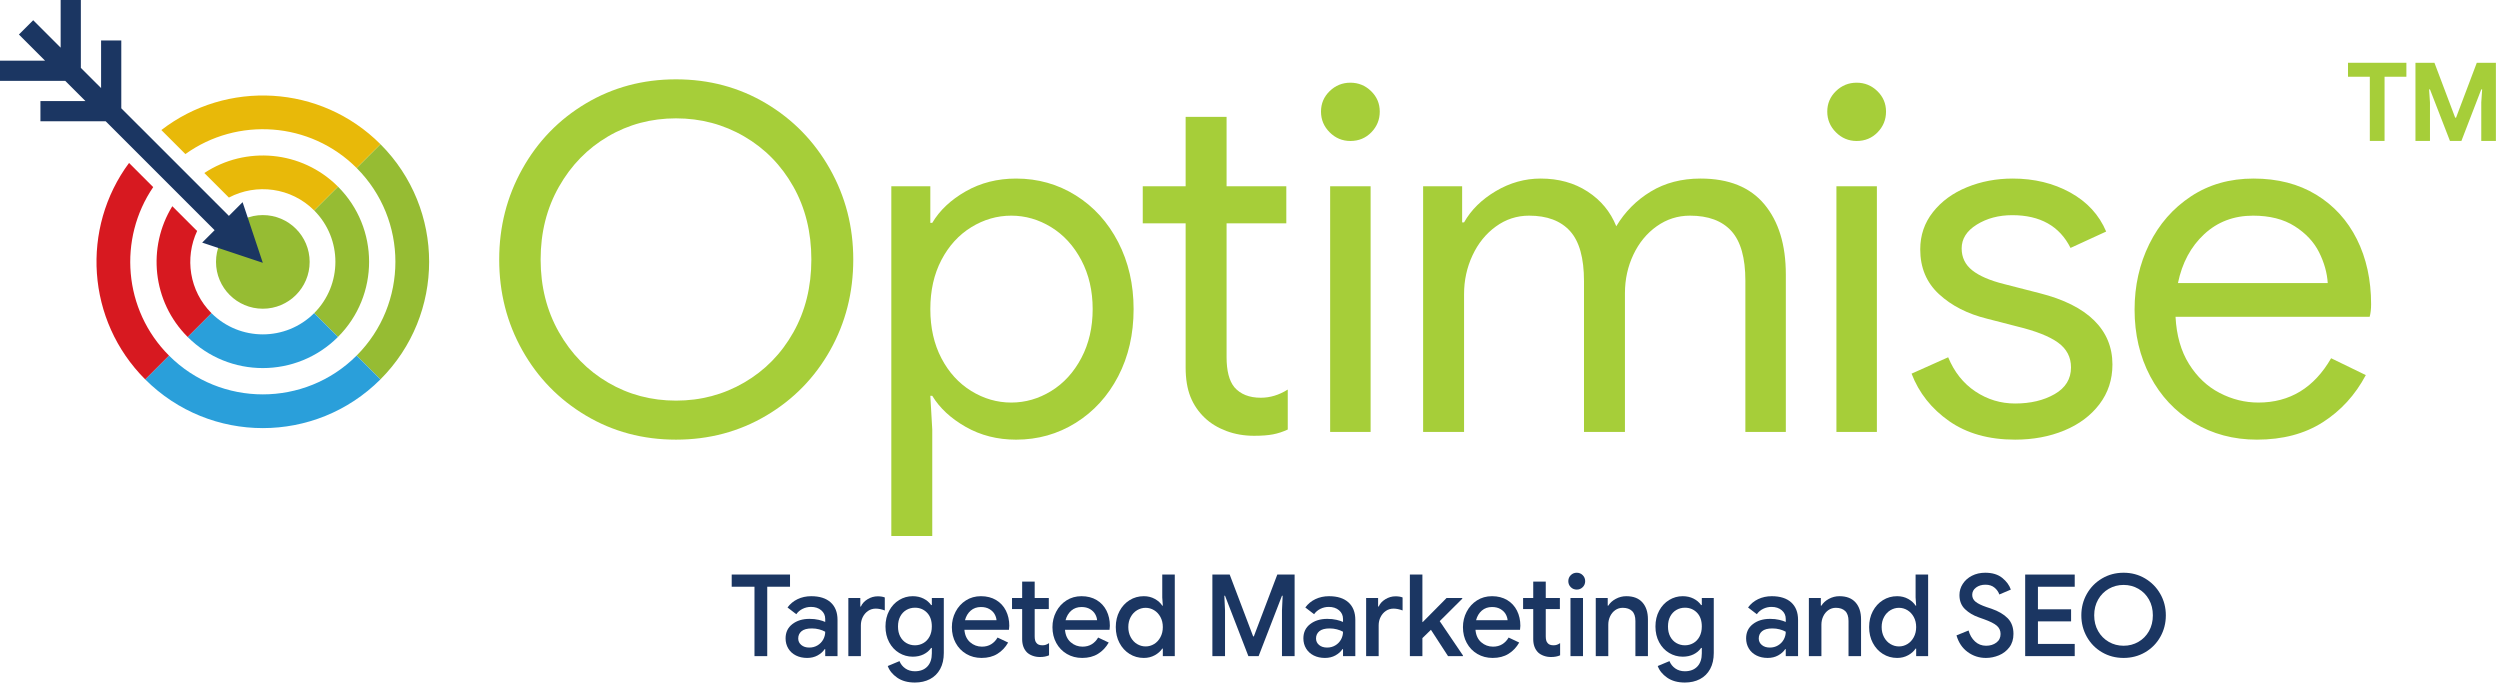 <?xml version="1.0" encoding="utf-8"?>
<!-- Generator: Adobe Illustrator 16.0.0, SVG Export Plug-In . SVG Version: 6.00 Build 0)  -->
<!DOCTYPE svg PUBLIC "-//W3C//DTD SVG 1.0//EN" "http://www.w3.org/TR/2001/REC-SVG-20010904/DTD/svg10.dtd">
<svg version="1.0" id="Layer_1" xmlns="http://www.w3.org/2000/svg" xmlns:xlink="http://www.w3.org/1999/xlink" x="0px" y="0px"
	 width="772px" height="213.293px" viewBox="0 0 772 213.293" enable-background="new 0 0 772 213.293" xml:space="preserve">
<g>
	<g>
		<path fill="#A6CE39" d="M180.931,128.323c-8.331-4.958-14.875-11.676-19.634-20.153c-4.762-8.48-7.143-17.825-7.143-28.041
			c0-10.115,2.38-19.437,7.143-27.967c4.758-8.525,11.303-15.269,19.634-20.229c8.33-4.958,17.602-7.438,27.817-7.438
			c10.212,0,19.486,2.48,27.816,7.438c8.33,4.96,14.898,11.704,19.708,20.229c4.81,8.53,7.216,17.853,7.216,27.967
			c0,10.215-2.38,19.561-7.14,28.041c-4.761,8.477-11.331,15.196-19.709,20.153c-8.381,4.963-17.678,7.44-27.89,7.44
			C198.533,135.764,189.261,133.286,180.931,128.323z M229.796,118.136c6.396-3.719,11.454-8.874,15.173-15.471
			c3.716-6.592,5.578-14.106,5.578-22.535s-1.862-15.94-5.578-22.535c-3.719-6.595-8.777-11.752-15.173-15.471
			c-6.397-3.719-13.413-5.578-21.048-5.578c-7.638,0-14.629,1.859-20.975,5.578c-6.348,3.719-11.405,8.901-15.173,15.544
			c-3.769,6.645-5.652,14.131-5.652,22.462s1.883,15.819,5.652,22.462c3.768,6.643,8.826,11.825,15.173,15.544
			c6.345,3.719,13.336,5.578,20.975,5.578C216.383,123.714,223.399,121.854,229.796,118.136z"/>
		<path fill="#A6CE39" d="M275.238,57.519h12.047v11.306h0.596c2.281-3.868,5.728-7.113,10.339-9.742
			c4.611-2.628,9.792-3.943,15.545-3.943c6.741,0,12.889,1.735,18.445,5.205c5.551,3.474,9.913,8.282,13.089,14.431
			c3.171,6.148,4.758,13.041,4.758,20.676c0,7.735-1.587,14.651-4.758,20.751c-3.176,6.098-7.539,10.884-13.089,14.353
			c-5.557,3.47-11.704,5.208-18.445,5.208c-5.753,0-10.935-1.317-15.545-3.943c-4.611-2.627-8.058-5.826-10.339-9.595h-0.596
			l0.596,10.412v32.874h-12.643V57.519z M324.625,120.737c3.866-2.377,6.963-5.773,9.296-10.188c2.33-4.41,3.496-9.446,3.496-15.098
			c0-5.653-1.166-10.685-3.496-15.098c-2.333-4.412-5.43-7.811-9.296-10.192c-3.868-2.377-7.985-3.567-12.348-3.567
			c-4.364,0-8.479,1.19-12.347,3.567c-3.867,2.382-6.941,5.755-9.222,10.117c-2.282,4.364-3.422,9.423-3.422,15.173
			c0,5.752,1.141,10.811,3.422,15.173c2.281,4.365,5.355,7.735,9.222,10.112c3.868,2.381,7.983,3.572,12.347,3.572
			C316.639,124.309,320.757,123.118,324.625,120.737z"/>
		<path fill="#A6CE39" d="M378.693,133.087c-2.629-0.992-4.834-2.332-6.619-4.02c-1.984-1.882-3.473-4.064-4.463-6.544
			c-0.992-2.478-1.486-5.505-1.486-9.073V68.973h-13.241V57.519h13.241v-21.42h12.644v21.42h18.445v11.454h-18.445v41.354
			c0,4.166,0.791,7.239,2.38,9.222c1.882,2.182,4.611,3.272,8.18,3.272c2.876,0,5.654-0.84,8.331-2.528v12.345
			c-1.488,0.696-3.001,1.19-4.537,1.488c-1.539,0.298-3.496,0.446-5.876,0.446C384.172,134.572,381.321,134.073,378.693,133.087z"/>
		<path fill="#A6CE39" d="M410.602,40.859c-1.786-1.786-2.678-3.918-2.678-6.396c0-2.478,0.892-4.587,2.678-6.323
			c1.785-1.736,3.917-2.604,6.396-2.604c2.478,0,4.611,0.868,6.396,2.604c1.786,1.736,2.678,3.845,2.678,6.323
			c0,2.478-0.869,4.609-2.603,6.396c-1.737,1.784-3.894,2.677-6.471,2.677C414.519,43.536,412.387,42.644,410.602,40.859z
			 M410.75,57.519h12.496v75.863H410.75V57.519z"/>
		<path fill="#A6CE39" d="M439.46,57.519h12.047v11.156h0.595c2.18-3.867,5.452-7.087,9.818-9.668
			c4.362-2.578,8.973-3.867,13.832-3.867c5.553,0,10.387,1.337,14.503,4.017c4.114,2.677,7.067,6.247,8.852,10.71
			c2.677-4.463,6.222-8.033,10.635-10.71c4.412-2.68,9.542-4.017,15.395-4.017c8.726,0,15.297,2.654,19.708,7.957
			c4.413,5.306,6.62,12.521,6.62,21.645v48.641h-12.494V86.674c0-7.039-1.438-12.146-4.314-15.322
			c-2.877-3.171-7.14-4.758-12.792-4.758c-3.769,0-7.192,1.092-10.265,3.272c-3.073,2.182-5.48,5.108-7.214,8.777
			c-1.735,3.668-2.603,7.634-2.603,11.898v42.84h-12.644V86.823c0-7.141-1.438-12.295-4.314-15.471
			c-2.877-3.171-7.091-4.758-12.643-4.758c-3.77,0-7.191,1.115-10.263,3.348c-3.076,2.23-5.481,5.205-7.215,8.922
			c-1.738,3.721-2.604,7.715-2.604,11.976v42.542H439.46V57.519z"/>
		<path fill="#A6CE39" d="M566.938,40.859c-1.786-1.786-2.678-3.918-2.678-6.396c0-2.478,0.892-4.587,2.678-6.323
			c1.784-1.736,3.917-2.604,6.396-2.604c2.478,0,4.611,0.868,6.396,2.604c1.787,1.736,2.677,3.845,2.677,6.323
			c0,2.478-0.868,4.609-2.602,6.396c-1.737,1.784-3.894,2.677-6.471,2.677C570.855,43.536,568.722,42.644,566.938,40.859z
			 M567.086,57.519h12.496v75.863h-12.496V57.519z"/>
		<path fill="#A6CE39" d="M601.893,130.034c-5.454-3.815-9.321-8.702-11.602-14.651l11.305-5.056
			c1.882,4.562,4.686,8.082,8.404,10.561c3.719,2.478,7.809,3.717,12.272,3.717c4.759,0,8.825-0.966,12.198-2.899
			c3.371-1.935,5.057-4.688,5.057-8.255c0-3.174-1.338-5.729-4.015-7.662c-2.679-1.933-6.895-3.593-12.645-4.983l-9.224-2.379
			c-6.05-1.488-11.008-4.017-14.874-7.586c-3.868-3.57-5.802-8.182-5.802-13.833c0-4.362,1.314-8.205,3.943-11.527
			c2.624-3.323,6.121-5.876,10.487-7.662c4.362-1.786,9.074-2.677,14.131-2.677c6.642,0,12.568,1.438,17.775,4.314
			c5.205,2.876,8.9,6.893,11.082,12.047l-11.008,5.059c-3.372-6.742-9.371-10.115-17.999-10.115c-4.166,0-7.81,0.966-10.934,2.901
			c-3.125,1.933-4.686,4.387-4.686,7.362c0,2.778,1.09,5.036,3.272,6.77c2.181,1.735,5.453,3.148,9.818,4.238l11.008,2.826
			c7.437,1.884,13.039,4.685,16.808,8.404c3.768,3.719,5.654,8.255,5.654,13.611c0,4.663-1.34,8.752-4.017,12.272
			c-2.679,3.52-6.3,6.224-10.859,8.106c-4.562,1.884-9.62,2.828-15.173,2.828C614.138,135.764,607.347,133.852,601.893,130.034z"/>
		<path fill="#A6CE39" d="M677.455,130.556c-5.752-3.469-10.239-8.255-13.463-14.353c-3.222-6.1-4.834-12.965-4.834-20.603
			c0-7.339,1.513-14.081,4.538-20.229c3.024-6.148,7.312-11.059,12.866-14.727c5.553-3.671,11.999-5.505,19.339-5.505
			c7.437,0,13.881,1.662,19.337,4.982c5.453,3.323,9.643,7.91,12.57,13.761c2.924,5.851,4.387,12.544,4.387,20.08
			c0,1.488-0.149,2.777-0.445,3.868h-59.947c0.297,5.752,1.685,10.614,4.165,14.578c2.478,3.966,5.626,6.943,9.446,8.924
			c3.815,1.985,7.807,2.977,11.974,2.977c9.716,0,17.203-4.562,22.461-13.685l10.711,5.205c-3.272,6.151-7.712,11.008-13.314,14.578
			c-5.603,3.57-12.372,5.356-20.304,5.356C689.702,135.764,683.205,134.025,677.455,130.556z M718.808,87.418
			c-0.2-3.174-1.091-6.345-2.678-9.521c-1.587-3.171-4.09-5.848-7.511-8.03c-3.421-2.181-7.711-3.272-12.867-3.272
			c-5.949,0-10.985,1.91-15.099,5.725c-4.116,3.819-6.818,8.853-8.106,15.1H718.808z"/>
	</g>
	<g>
		<path fill="#A6CE39" d="M731.802,23.698h-6.739v-4.314h18.031v4.314h-6.742v19.82h-4.55V23.698z"/>
		<path fill="#A6CE39" d="M745.891,19.384h5.866l6.404,16.955h0.269l6.404-16.955h5.898v24.134h-4.516V31.619l0.27-4.009h-0.27
			l-6.133,15.908h-3.539l-6.169-15.908h-0.268l0.268,4.009v11.899h-4.482V19.384z"/>
	</g>
	<g>
		<path fill="#96BC33" d="M97.014,96.697l7.351,7.351c12.818-12.817,12.819-33.601,0-46.419l-7.351,7.353
			C105.758,73.727,105.758,87.954,97.014,96.697z"/>
		<path fill="#96BC33" d="M110.123,109.805l7.351,7.351c20.058-20.055,20.056-52.574,0-72.632l-7.352,7.351
			C126.092,67.844,126.094,93.835,110.123,109.805z"/>
		<path fill="#2A9FDA" d="M65.296,96.697l-7.351,7.353c12.818,12.819,33.602,12.817,46.419-0.002l-7.351-7.351
			C88.271,105.442,74.042,105.442,65.296,96.697z"/>
		<path fill="#2A9FDA" d="M52.192,109.805l-7.352,7.351c20.056,20.058,52.577,20.06,72.633,0l-7.351-7.351
			C94.149,125.779,68.161,125.774,52.192,109.805z"/>
		<g>
			<path fill="#E8B909" d="M70.68,61.009c8.468-4.468,19.219-3.145,26.334,3.973l7.351-7.353
				c-11.215-11.213-28.53-12.618-41.27-4.204L70.68,61.009L70.68,61.009z"/>
			<path fill="#E8B909" d="M110.122,51.874l7.352-7.351C99,26.05,69.969,24.605,49.827,40.159l7.425,7.421
				C73.249,36.069,95.743,37.495,110.122,51.874z"/>
		</g>
		<g>
			<path fill="#D71920" d="M53.209,63.679c-7.778,12.647-6.222,29.412,4.737,40.371l7.351-7.353
				c-6.858-6.858-8.312-17.081-4.411-25.396l-0.274-0.222L53.209,63.679z"/>
			<path fill="#D71920" d="M44.84,117.155l7.352-7.351c-14.13-14.129-15.751-36.087-4.883-52.025l-7.462-7.46
				C24.955,70.422,26.616,98.932,44.84,117.155z"/>
		</g>
		<circle fill="#96BC33" cx="81.162" cy="80.874" r="14.457"/>
		<polygon fill="#1B3662" points="26.397,31.217 20.152,24.972 18.728,24.972 18.728,24.26 18.728,24.972 0,24.972 0,18.729 
			13.91,18.729 5.84,10.657 10.253,6.245 18.728,14.715 18.728,0 24.969,0 24.969,20.958 24.969,20.958 31.214,27.2 31.214,12.487 
			37.455,12.487 37.455,33.442 70.682,66.665 70.682,66.665 74.912,62.428 81.158,81.157 62.429,74.915 66.269,71.082 32.64,37.457 
			31.933,37.457 12.486,37.457 12.486,31.217 26.397,31.217 		"/>
	</g>
	<g>
		<path fill="#1B3662" d="M232.985,181.187h-7.035v-3.765h18.008v3.765h-7.035v21.42h-3.939V181.187z"/>
		<path fill="#1B3662" d="M245.787,202.413c-1.008-0.504-1.793-1.22-2.356-2.146c-0.562-0.927-0.844-1.976-0.844-3.147
			c0-1.853,0.698-3.318,2.093-4.396c1.396-1.079,3.16-1.618,5.294-1.618c1.055,0,2.005,0.1,2.849,0.299
			c0.844,0.199,1.513,0.417,2.005,0.65v-0.915c0-1.102-0.411-1.998-1.231-2.69c-0.821-0.692-1.876-1.038-3.165-1.038
			c-0.915,0-1.776,0.199-2.585,0.598c-0.809,0.4-1.46,0.951-1.952,1.654l-2.708-2.075c0.797-1.103,1.829-1.958,3.096-2.568
			c1.266-0.608,2.673-0.915,4.22-0.915c2.603,0,4.608,0.641,6.015,1.918c1.406,1.278,2.11,3.078,2.11,5.398v11.186h-3.798v-2.146
			h-0.176c-0.516,0.774-1.243,1.419-2.181,1.935s-2.017,0.774-3.236,0.774C247.944,203.17,246.795,202.917,245.787,202.413z
			 M252.436,199.3c0.75-0.444,1.336-1.043,1.758-1.793c0.422-0.751,0.633-1.56,0.633-2.428c-0.54-0.305-1.167-0.551-1.882-0.738
			c-0.715-0.188-1.459-0.281-2.233-0.281c-1.454,0-2.521,0.287-3.201,0.861c-0.68,0.575-1.02,1.319-1.02,2.233
			c0,0.822,0.316,1.495,0.95,2.022c0.633,0.528,1.454,0.792,2.462,0.792C250.84,199.969,251.684,199.746,252.436,199.3z"/>
		<path fill="#1B3662" d="M261.967,184.668h3.693v2.639h0.176c0.398-0.915,1.09-1.671,2.076-2.27
			c0.984-0.598,2.027-0.896,3.13-0.896c0.868,0,1.595,0.118,2.181,0.352v4.01c-1.032-0.375-1.958-0.562-2.779-0.562
			c-0.891,0-1.683,0.234-2.374,0.703c-0.692,0.47-1.237,1.097-1.636,1.882c-0.399,0.786-0.598,1.648-0.598,2.586v9.496h-3.869
			V184.668z"/>
		<path fill="#1B3662" d="M277.039,209.254c-1.442-1.009-2.409-2.204-2.901-3.587l3.623-1.513c0.375,0.938,0.979,1.693,1.812,2.269
			c0.832,0.574,1.811,0.862,2.937,0.862c1.642,0,2.925-0.488,3.852-1.46c0.926-0.974,1.389-2.34,1.389-4.098v-1.654h-0.211
			c-0.586,0.845-1.366,1.508-2.338,1.988c-0.974,0.48-2.093,0.721-3.359,0.721c-1.501,0-2.896-0.387-4.186-1.16
			c-1.29-0.774-2.316-1.87-3.078-3.289c-0.762-1.418-1.143-3.043-1.143-4.871c0-1.83,0.381-3.453,1.143-4.872
			c0.762-1.419,1.788-2.521,3.078-3.307c1.29-0.785,2.685-1.179,4.186-1.179c1.243,0,2.356,0.246,3.342,0.739
			c0.984,0.492,1.77,1.161,2.356,2.005h0.211v-2.181h3.693v16.954c0,1.946-0.376,3.605-1.125,4.977
			c-0.751,1.372-1.8,2.409-3.148,3.112c-1.349,0.704-2.902,1.056-4.661,1.056C280.304,210.767,278.481,210.262,277.039,209.254z
			 M285.146,198.579c0.797-0.457,1.43-1.125,1.899-2.004c0.469-0.88,0.704-1.918,0.704-3.113c0-1.83-0.499-3.254-1.495-4.274
			c-0.998-1.021-2.234-1.53-3.711-1.53c-0.962,0-1.841,0.229-2.638,0.687s-1.43,1.12-1.899,1.987
			c-0.469,0.868-0.704,1.911-0.704,3.131c0,1.219,0.234,2.262,0.704,3.13s1.102,1.53,1.899,1.987s1.676,0.687,2.638,0.687
			C283.481,199.266,284.349,199.036,285.146,198.579z"/>
		<path fill="#1B3662" d="M298.389,201.938c-1.395-0.819-2.486-1.952-3.271-3.394c-0.786-1.442-1.178-3.066-1.178-4.871
			c0-1.712,0.38-3.301,1.143-4.766c0.762-1.466,1.823-2.633,3.183-3.5c1.36-0.868,2.907-1.303,4.643-1.303
			c1.805,0,3.371,0.4,4.695,1.197s2.333,1.888,3.025,3.271c0.691,1.384,1.038,2.942,1.038,4.678c0,0.329-0.036,0.739-0.106,1.231
			h-13.753c0.141,1.665,0.733,2.949,1.776,3.852c1.043,0.902,2.257,1.354,3.641,1.354c1.102,0,2.058-0.252,2.866-0.756
			c0.809-0.504,1.46-1.189,1.952-2.057l3.271,1.547c-0.844,1.478-1.947,2.638-3.306,3.482c-1.36,0.844-2.99,1.267-4.889,1.267
			C301.361,203.17,299.784,202.759,298.389,201.938z M307.728,191.526c-0.047-0.633-0.246-1.26-0.598-1.881
			c-0.352-0.622-0.886-1.144-1.601-1.565c-0.716-0.423-1.589-0.633-2.62-0.633c-1.243,0-2.292,0.368-3.148,1.106
			c-0.856,0.739-1.448,1.73-1.776,2.973H307.728z"/>
		<path fill="#1B3662" d="M318.877,202.501c-0.703-0.258-1.278-0.598-1.724-1.02c-1.008-1.008-1.512-2.38-1.512-4.115v-9.286h-3.13
			v-3.412h3.13v-5.065h3.869v5.065h4.361v3.412h-4.361v8.44c0,0.962,0.188,1.643,0.563,2.041c0.352,0.469,0.961,0.704,1.829,0.704
			c0.398,0,0.75-0.053,1.055-0.159c0.305-0.105,0.633-0.275,0.985-0.51v3.764c-0.773,0.352-1.711,0.527-2.813,0.527
			C320.331,202.888,319.581,202.759,318.877,202.501z"/>
		<path fill="#1B3662" d="M329.447,201.938c-1.395-0.819-2.485-1.952-3.271-3.394c-0.786-1.442-1.178-3.066-1.178-4.871
			c0-1.712,0.381-3.301,1.143-4.766c0.762-1.466,1.823-2.633,3.183-3.5c1.36-0.868,2.907-1.303,4.643-1.303
			c1.806,0,3.371,0.4,4.695,1.197s2.333,1.888,3.025,3.271c0.692,1.384,1.038,2.942,1.038,4.678c0,0.329-0.036,0.739-0.106,1.231
			h-13.753c0.141,1.665,0.733,2.949,1.777,3.852c1.043,0.902,2.256,1.354,3.64,1.354c1.102,0,2.058-0.252,2.867-0.756
			c0.809-0.504,1.459-1.189,1.952-2.057l3.271,1.547c-0.844,1.478-1.946,2.638-3.306,3.482c-1.36,0.844-2.99,1.267-4.889,1.267
			C332.419,203.17,330.841,202.759,329.447,201.938z M338.785,191.526c-0.047-0.633-0.246-1.26-0.598-1.881
			c-0.352-0.622-0.886-1.144-1.601-1.565c-0.715-0.423-1.588-0.633-2.62-0.633c-1.243,0-2.292,0.368-3.148,1.106
			c-0.856,0.739-1.448,1.73-1.777,2.973H338.785z"/>
		<path fill="#1B3662" d="M348.81,201.938c-1.313-0.819-2.351-1.952-3.113-3.394c-0.762-1.442-1.143-3.077-1.143-4.907
			c0-1.828,0.381-3.465,1.143-4.906c0.762-1.442,1.799-2.572,3.113-3.395c1.313-0.819,2.779-1.231,4.396-1.231
			c1.267,0,2.403,0.282,3.412,0.846c1.007,0.562,1.77,1.254,2.286,2.074h0.176l-0.176-2.532v-7.07h3.869v25.185h-3.693v-2.322
			h-0.176c-0.516,0.799-1.279,1.479-2.286,2.041c-1.009,0.562-2.146,0.845-3.412,0.845
			C351.588,203.17,350.123,202.759,348.81,201.938z M356.389,198.878c0.81-0.492,1.46-1.196,1.952-2.111
			c0.492-0.913,0.739-1.956,0.739-3.13c0-1.171-0.247-2.21-0.739-3.112s-1.143-1.601-1.952-2.093
			c-0.809-0.492-1.683-0.738-2.62-0.738c-0.938,0-1.818,0.246-2.638,0.738c-0.821,0.492-1.477,1.19-1.97,2.093
			s-0.739,1.941-0.739,3.112c0,1.174,0.246,2.217,0.739,3.13c0.493,0.915,1.149,1.619,1.97,2.111c0.82,0.493,1.7,0.739,2.638,0.739
			C354.707,199.617,355.58,199.371,356.389,198.878z"/>
		<path fill="#1B3662" d="M374.381,177.422h5.346l7.246,19.099h0.211l7.246-19.099h5.346v25.185h-3.904v-14.104l0.211-4.538h-0.211
			l-7.21,18.643h-3.166l-7.21-18.643h-0.211l0.211,4.538v14.104h-3.904V177.422z"/>
		<path fill="#1B3662" d="M405.684,202.413c-1.008-0.504-1.793-1.22-2.356-2.146c-0.563-0.927-0.844-1.976-0.844-3.147
			c0-1.853,0.698-3.318,2.093-4.396c1.395-1.079,3.16-1.618,5.294-1.618c1.055,0,2.005,0.1,2.849,0.299
			c0.844,0.199,1.513,0.417,2.005,0.65v-0.915c0-1.102-0.411-1.998-1.231-2.69c-0.821-0.692-1.876-1.038-3.166-1.038
			c-0.915,0-1.776,0.199-2.585,0.598c-0.809,0.4-1.46,0.951-1.952,1.654l-2.708-2.075c0.797-1.103,1.829-1.958,3.095-2.568
			c1.266-0.608,2.673-0.915,4.221-0.915c2.603,0,4.607,0.641,6.015,1.918c1.407,1.278,2.11,3.078,2.11,5.398v11.186h-3.798v-2.146
			h-0.176c-0.516,0.774-1.243,1.419-2.181,1.935c-0.938,0.516-2.017,0.774-3.236,0.774
			C407.841,203.17,406.692,202.917,405.684,202.413z M412.332,199.3c0.75-0.444,1.336-1.043,1.759-1.793
			c0.422-0.751,0.633-1.56,0.633-2.428c-0.54-0.305-1.167-0.551-1.882-0.738s-1.459-0.281-2.233-0.281
			c-1.454,0-2.521,0.287-3.201,0.861c-0.68,0.575-1.02,1.319-1.02,2.233c0,0.822,0.316,1.495,0.95,2.022
			c0.633,0.528,1.454,0.792,2.462,0.792C410.737,199.969,411.581,199.746,412.332,199.3z"/>
		<path fill="#1B3662" d="M421.863,184.668h3.693v2.639h0.176c0.398-0.915,1.09-1.671,2.075-2.27
			c0.985-0.598,2.028-0.896,3.13-0.896c0.867,0,1.594,0.118,2.181,0.352v4.01c-1.032-0.375-1.958-0.562-2.779-0.562
			c-0.892,0-1.683,0.234-2.374,0.703c-0.692,0.47-1.237,1.097-1.636,1.882c-0.399,0.786-0.598,1.648-0.598,2.586v9.496h-3.87
			V184.668z"/>
		<path fill="#1B3662" d="M435.37,177.422h3.869v14.668h0.105l7.351-7.422h4.854v0.211l-6.965,6.93l7.175,10.587v0.211h-4.607
			l-5.276-8.125l-2.638,2.567v5.558h-3.869V177.422z"/>
		<path fill="#1B3662" d="M456.209,201.938c-1.395-0.819-2.486-1.952-3.271-3.394c-0.786-1.442-1.178-3.066-1.178-4.871
			c0-1.712,0.381-3.301,1.143-4.766c0.762-1.466,1.823-2.633,3.183-3.5c1.36-0.868,2.907-1.303,4.643-1.303
			c1.806,0,3.371,0.4,4.695,1.197s2.333,1.888,3.025,3.271c0.691,1.384,1.038,2.942,1.038,4.678c0,0.329-0.036,0.739-0.106,1.231
			h-13.753c0.141,1.665,0.733,2.949,1.776,3.852s2.257,1.354,3.641,1.354c1.102,0,2.058-0.252,2.866-0.756
			c0.809-0.504,1.46-1.189,1.953-2.057l3.271,1.547c-0.844,1.478-1.946,2.638-3.306,3.482c-1.36,0.844-2.99,1.267-4.889,1.267
			C459.182,203.17,457.604,202.759,456.209,201.938z M465.548,191.526c-0.047-0.633-0.246-1.26-0.598-1.881
			c-0.352-0.622-0.886-1.144-1.601-1.565c-0.716-0.423-1.589-0.633-2.62-0.633c-1.243,0-2.292,0.368-3.148,1.106
			c-0.856,0.739-1.447,1.73-1.776,2.973H465.548z"/>
		<path fill="#1B3662" d="M476.698,202.501c-0.704-0.258-1.278-0.598-1.724-1.02c-1.008-1.008-1.513-2.38-1.513-4.115v-9.286h-3.13
			v-3.412h3.13v-5.065h3.87v5.065h4.361v3.412h-4.361v8.44c0,0.962,0.187,1.643,0.562,2.041c0.352,0.469,0.961,0.704,1.829,0.704
			c0.398,0,0.75-0.053,1.055-0.159c0.305-0.105,0.633-0.275,0.985-0.51v3.764c-0.773,0.352-1.712,0.527-2.814,0.527
			C478.152,202.888,477.402,202.759,476.698,202.501z"/>
		<path fill="#1B3662" d="M485.051,181.309c-0.504-0.503-0.756-1.119-0.756-1.847c0-0.726,0.252-1.342,0.756-1.847
			c0.504-0.504,1.12-0.756,1.847-0.756c0.727,0,1.342,0.252,1.847,0.756c0.504,0.505,0.756,1.121,0.756,1.847
			c0,0.728-0.252,1.344-0.756,1.847c-0.505,0.505-1.12,0.757-1.847,0.757C486.17,182.065,485.555,181.813,485.051,181.309z
			 M484.963,184.668h3.869v17.938h-3.869V184.668z"/>
		<path fill="#1B3662" d="M492.771,184.668h3.693v2.356h0.176c0.515-0.844,1.284-1.541,2.304-2.093
			c1.021-0.551,2.104-0.827,3.253-0.827c2.181,0,3.84,0.641,4.977,1.918c1.137,1.278,1.706,3.02,1.706,5.223v11.361h-3.869v-10.834
			c0-1.406-0.347-2.438-1.038-3.095c-0.692-0.655-1.647-0.984-2.867-0.984c-0.868,0-1.642,0.24-2.322,0.72
			c-0.68,0.481-1.208,1.121-1.582,1.918c-0.375,0.797-0.563,1.653-0.563,2.567v9.708h-3.869V184.668z"/>
		<path fill="#1B3662" d="M514.808,209.254c-1.442-1.009-2.409-2.204-2.901-3.587l3.623-1.513c0.375,0.938,0.979,1.693,1.811,2.269
			c0.833,0.574,1.812,0.862,2.937,0.862c1.641,0,2.925-0.488,3.852-1.46c0.926-0.974,1.39-2.34,1.39-4.098v-1.654h-0.211
			c-0.586,0.845-1.366,1.508-2.339,1.988c-0.974,0.48-2.093,0.721-3.359,0.721c-1.501,0-2.896-0.387-4.186-1.16
			c-1.29-0.774-2.316-1.87-3.078-3.289c-0.763-1.418-1.144-3.043-1.144-4.871c0-1.83,0.381-3.453,1.144-4.872
			c0.761-1.419,1.788-2.521,3.078-3.307c1.289-0.785,2.684-1.179,4.186-1.179c1.243,0,2.356,0.246,3.341,0.739
			c0.985,0.492,1.771,1.161,2.356,2.005h0.211v-2.181h3.693v16.954c0,1.946-0.375,3.605-1.125,4.977
			c-0.75,1.372-1.8,2.409-3.148,3.112c-1.349,0.704-2.902,1.056-4.661,1.056C518.073,210.767,516.25,210.262,514.808,209.254z
			 M522.915,198.579c0.797-0.457,1.43-1.125,1.899-2.004c0.469-0.88,0.704-1.918,0.704-3.113c0-1.83-0.499-3.254-1.495-4.274
			c-0.998-1.021-2.234-1.53-3.711-1.53c-0.962,0-1.841,0.229-2.638,0.687c-0.797,0.457-1.431,1.12-1.899,1.987
			c-0.469,0.868-0.704,1.911-0.704,3.131c0,1.219,0.234,2.262,0.704,3.13c0.469,0.868,1.102,1.53,1.899,1.987
			c0.797,0.457,1.676,0.687,2.638,0.687C521.25,199.266,522.117,199.036,522.915,198.579z"/>
		<path fill="#1B3662" d="M542.4,202.413c-1.008-0.504-1.793-1.22-2.356-2.146c-0.562-0.927-0.844-1.976-0.844-3.147
			c0-1.853,0.698-3.318,2.093-4.396c1.395-1.079,3.159-1.618,5.293-1.618c1.055,0,2.005,0.1,2.849,0.299
			c0.844,0.199,1.513,0.417,2.005,0.65v-0.915c0-1.102-0.411-1.998-1.231-2.69c-0.821-0.692-1.876-1.038-3.165-1.038
			c-0.915,0-1.776,0.199-2.585,0.598c-0.809,0.4-1.46,0.951-1.952,1.654l-2.708-2.075c0.797-1.103,1.829-1.958,3.096-2.568
			c1.266-0.608,2.673-0.915,4.22-0.915c2.603,0,4.608,0.641,6.015,1.918c1.406,1.278,2.11,3.078,2.11,5.398v11.186h-3.798v-2.146
			h-0.176c-0.516,0.774-1.243,1.419-2.181,1.935s-2.017,0.774-3.236,0.774C544.558,203.17,543.409,202.917,542.4,202.413z
			 M549.049,199.3c0.75-0.444,1.336-1.043,1.759-1.793c0.422-0.751,0.633-1.56,0.633-2.428c-0.54-0.305-1.167-0.551-1.882-0.738
			c-0.715-0.188-1.459-0.281-2.233-0.281c-1.454,0-2.521,0.287-3.201,0.861c-0.68,0.575-1.02,1.319-1.02,2.233
			c0,0.822,0.317,1.495,0.95,2.022c0.633,0.528,1.454,0.792,2.462,0.792C547.454,199.969,548.298,199.746,549.049,199.3z"/>
		<path fill="#1B3662" d="M558.581,184.668h3.693v2.356h0.177c0.515-0.844,1.283-1.541,2.304-2.093
			c1.02-0.551,2.104-0.827,3.253-0.827c2.181,0,3.84,0.641,4.978,1.918c1.137,1.278,1.706,3.02,1.706,5.223v11.361h-3.87v-10.834
			c0-1.406-0.346-2.438-1.038-3.095c-0.692-0.655-1.647-0.984-2.867-0.984c-0.867,0-1.641,0.24-2.321,0.72
			c-0.68,0.481-1.208,1.121-1.583,1.918c-0.375,0.797-0.562,1.653-0.562,2.567v9.708h-3.87V184.668z"/>
		<path fill="#1B3662" d="M581.442,201.938c-1.313-0.819-2.352-1.952-3.112-3.394c-0.763-1.442-1.144-3.077-1.144-4.907
			c0-1.828,0.381-3.465,1.144-4.906c0.76-1.442,1.799-2.572,3.112-3.395c1.313-0.819,2.779-1.231,4.397-1.231
			c1.266,0,2.403,0.282,3.412,0.846c1.007,0.562,1.77,1.254,2.285,2.074h0.176l-0.176-2.532v-7.07h3.87v25.185h-3.694v-2.322h-0.176
			c-0.515,0.799-1.278,1.479-2.285,2.041c-1.009,0.562-2.146,0.845-3.412,0.845C584.222,203.17,582.756,202.759,581.442,201.938z
			 M589.022,198.878c0.81-0.492,1.46-1.196,1.952-2.111c0.492-0.913,0.738-1.956,0.738-3.13c0-1.171-0.246-2.21-0.738-3.112
			s-1.143-1.601-1.952-2.093c-0.809-0.492-1.683-0.738-2.62-0.738c-0.938,0-1.818,0.246-2.638,0.738
			c-0.822,0.492-1.477,1.19-1.971,2.093c-0.492,0.902-0.738,1.941-0.738,3.112c0,1.174,0.246,2.217,0.738,3.13
			c0.494,0.915,1.148,1.619,1.971,2.111c0.82,0.493,1.699,0.739,2.638,0.739C587.339,199.617,588.214,199.371,589.022,198.878z"/>
		<path fill="#1B3662" d="M607.612,201.34c-1.665-1.219-2.814-2.931-3.447-5.135l3.728-1.513c0.375,1.385,1.038,2.515,1.988,3.394
			c0.949,0.88,2.092,1.319,3.428,1.319c1.243,0,2.299-0.322,3.167-0.967c0.867-0.645,1.3-1.53,1.3-2.656
			c0-1.031-0.381-1.881-1.143-2.55c-0.762-0.669-2.093-1.342-3.993-2.021l-1.583-0.563c-1.688-0.585-3.107-1.43-4.255-2.533
			c-1.149-1.102-1.725-2.555-1.725-4.361c0-1.242,0.339-2.392,1.021-3.445c0.679-1.057,1.624-1.895,2.832-2.516
			c1.207-0.621,2.573-0.933,4.098-0.933c2.204,0,3.963,0.534,5.276,1.601c1.313,1.067,2.193,2.269,2.638,3.605l-3.553,1.512
			c-0.259-0.797-0.751-1.5-1.477-2.11c-0.727-0.608-1.665-0.913-2.814-0.913s-2.116,0.293-2.901,0.879
			c-0.785,0.586-1.179,1.336-1.179,2.251c0,0.868,0.353,1.582,1.056,2.146c0.703,0.562,1.806,1.102,3.307,1.618l1.583,0.526
			c2.157,0.751,3.829,1.73,5.013,2.938c1.184,1.208,1.777,2.818,1.777,4.836c0,1.641-0.424,3.02-1.267,4.132
			c-0.845,1.114-1.917,1.941-3.219,2.48c-1.301,0.539-2.644,0.81-4.027,0.81C611.152,203.17,609.277,202.56,607.612,201.34z"/>
		<path fill="#1B3662" d="M625.375,177.422h15.299v3.765h-11.36v6.964h10.236v3.728h-10.236v6.965h11.36v3.764h-15.299V177.422z"/>
		<path fill="#1B3662" d="M649.116,201.429c-1.993-1.161-3.558-2.75-4.695-4.767c-1.138-2.017-1.706-4.232-1.706-6.647
			s0.568-4.625,1.706-6.63c1.137-2.006,2.702-3.594,4.695-4.767c1.994-1.172,4.209-1.759,6.648-1.759
			c2.438,0,4.648,0.587,6.63,1.759c1.981,1.173,3.547,2.761,4.696,4.767c1.148,2.005,1.723,4.215,1.723,6.63
			s-0.567,4.631-1.706,6.647c-1.137,2.017-2.702,3.605-4.695,4.767c-1.994,1.16-4.21,1.741-6.648,1.741
			C653.325,203.17,651.109,202.589,649.116,201.429z M660.336,198.21c1.383-0.797,2.474-1.905,3.271-3.324
			c0.797-1.418,1.195-3.042,1.195-4.871s-0.398-3.453-1.195-4.871c-0.797-1.419-1.888-2.527-3.271-3.325
			c-1.384-0.797-2.908-1.195-4.573-1.195c-1.665,0-3.189,0.398-4.572,1.195c-1.384,0.798-2.48,1.906-3.289,3.325
			c-0.81,1.418-1.214,3.042-1.214,4.871s0.404,3.453,1.214,4.871c0.809,1.419,1.904,2.527,3.289,3.324
			c1.383,0.797,2.907,1.195,4.572,1.195C657.428,199.405,658.952,199.007,660.336,198.21z"/>
	</g>
</g>
</svg>

